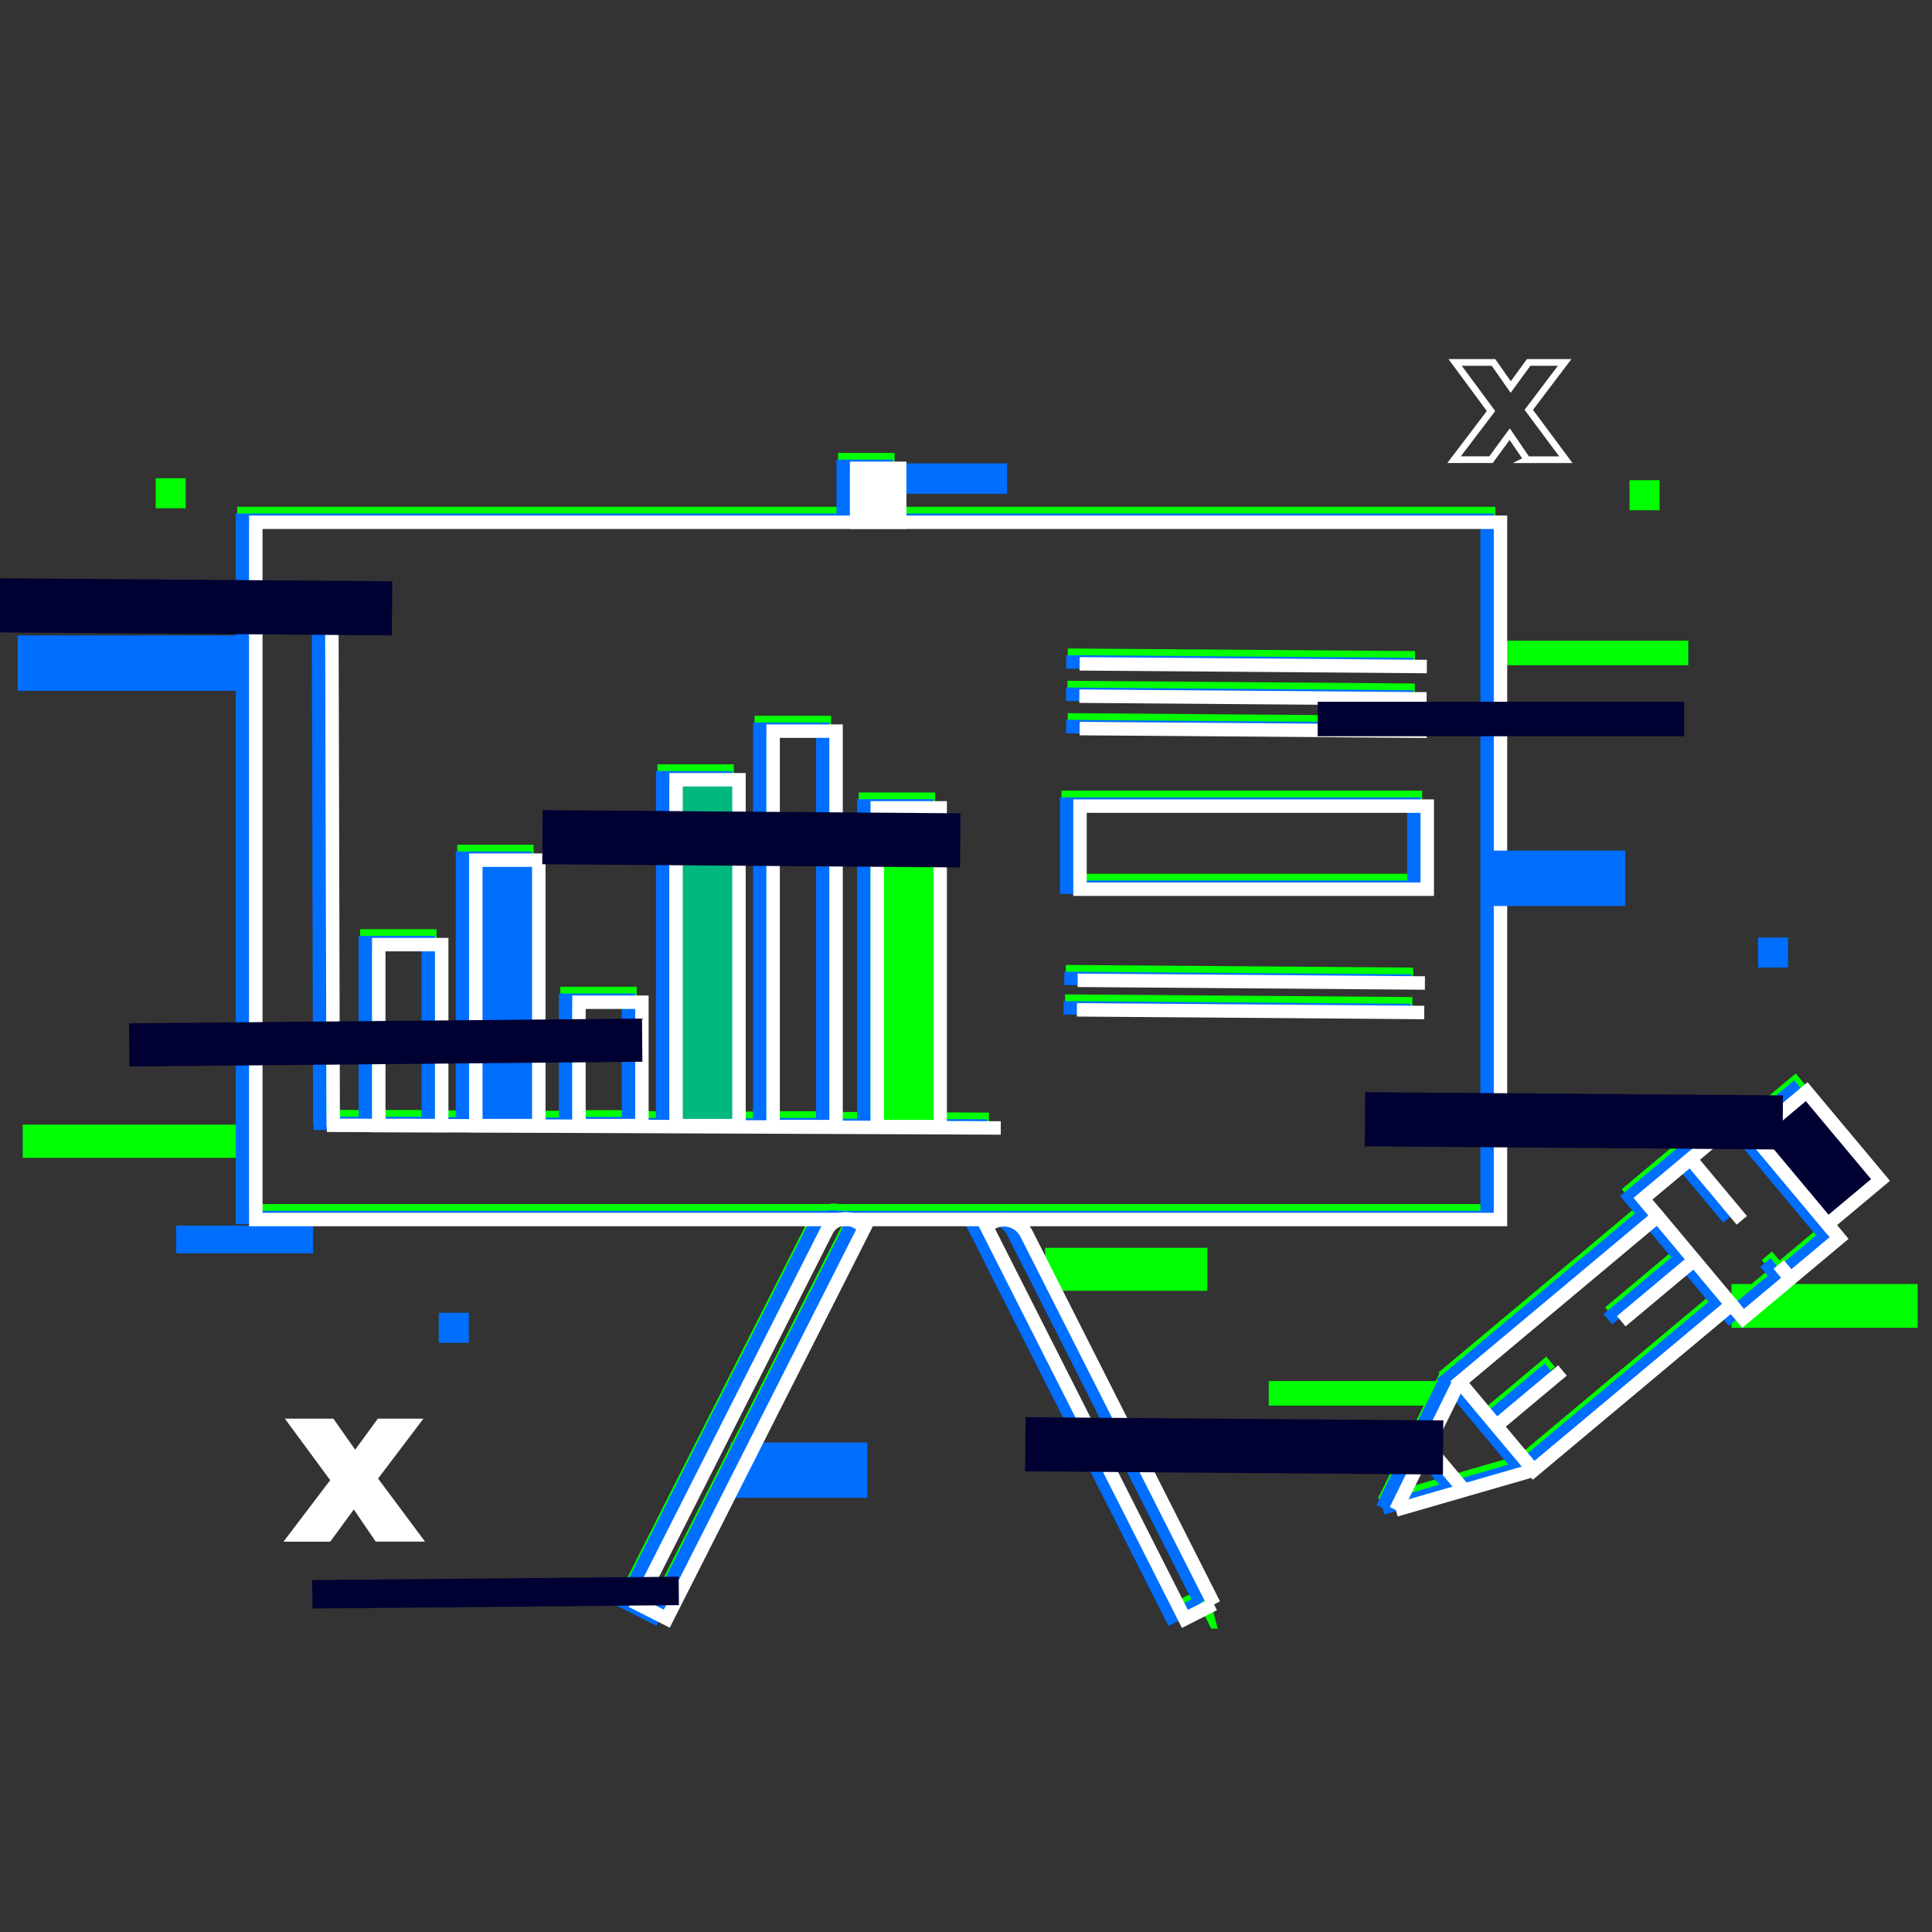 <svg xmlns="http://www.w3.org/2000/svg" xmlns:xlink="http://www.w3.org/1999/xlink" width="500" zoomAndPan="magnify" viewBox="0 0 375 375" height="500" preserveAspectRatio="xMidYMid meet" version="1.0"><rect x="0" y="0" width="375" height="375" fill="#333333" stroke="none"/><defs><clipPath id="aedad3e001"><path d="M 336 249 L 372.211 249 L 372.211 258 L 336 258 Z M 336 249 " clip-rule="nonzero"/></clipPath><clipPath id="d51ebc4ff1"><path d="M 152 198 L 271 198 L 271 316.113 L 152 316.113 Z M 152 198 " clip-rule="nonzero"/></clipPath><clipPath id="c2ea6dd55f"><path d="M 84 198 L 203 198 L 203 316.113 L 84 316.113 Z M 84 198 " clip-rule="nonzero"/></clipPath><clipPath id="1500565c31"><path d="M 301 173 L 372.211 173 L 372.211 273 L 301 273 Z M 301 173 " clip-rule="nonzero"/></clipPath><clipPath id="4ac11b19c5"><path d="M 279 178 L 372.211 178 L 372.211 292 L 279 292 Z M 279 178 " clip-rule="nonzero"/></clipPath><clipPath id="58e2b38a39"><path d="M 244 197 L 371 197 L 371 316.113 L 244 316.113 Z M 244 197 " clip-rule="nonzero"/></clipPath><clipPath id="2190edc06b"><path d="M 231 229 L 318 229 L 318 316.113 L 231 316.113 Z M 231 229 " clip-rule="nonzero"/></clipPath><clipPath id="8845859619"><path d="M 231 246 L 333 246 L 333 316.113 L 231 316.113 Z M 231 246 " clip-rule="nonzero"/></clipPath><clipPath id="a4620a5e7d"><path d="M 237 242 L 319 242 L 319 316.113 L 237 316.113 Z M 237 242 " clip-rule="nonzero"/></clipPath><clipPath id="d2fa53c0c5"><path d="M 288 186 L 372.211 186 L 372.211 273 L 288 273 Z M 288 186 " clip-rule="nonzero"/></clipPath><clipPath id="b4a9bccd6c"><path d="M 306 206 L 372.211 206 L 372.211 284 L 306 284 Z M 306 206 " clip-rule="nonzero"/></clipPath><clipPath id="d6b9967c0b"><path d="M 151 199 L 270 199 L 270 316.113 L 151 316.113 Z M 151 199 " clip-rule="nonzero"/></clipPath><clipPath id="d6ea1764e6"><path d="M 84 199 L 203 199 L 203 316.113 L 84 316.113 Z M 84 199 " clip-rule="nonzero"/></clipPath><clipPath id="5d3580ca53"><path d="M 300 174 L 372.211 174 L 372.211 275 L 300 275 Z M 300 174 " clip-rule="nonzero"/></clipPath><clipPath id="15a8025779"><path d="M 279 179 L 372.211 179 L 372.211 293 L 279 293 Z M 279 179 " clip-rule="nonzero"/></clipPath><clipPath id="c192d417fb"><path d="M 243 198 L 371 198 L 371 316.113 L 243 316.113 Z M 243 198 " clip-rule="nonzero"/></clipPath><clipPath id="dfd5a9f0a2"><path d="M 231 230 L 318 230 L 318 316.113 L 231 316.113 Z M 231 230 " clip-rule="nonzero"/></clipPath><clipPath id="b6c52a8e18"><path d="M 231 248 L 332 248 L 332 316.113 L 231 316.113 Z M 231 248 " clip-rule="nonzero"/></clipPath><clipPath id="689e5d2619"><path d="M 237 243 L 319 243 L 319 316.113 L 237 316.113 Z M 237 243 " clip-rule="nonzero"/></clipPath><clipPath id="cdfc52e994"><path d="M 288 187 L 372.211 187 L 372.211 274 L 288 274 Z M 288 187 " clip-rule="nonzero"/></clipPath><clipPath id="8e0fe3f5a3"><path d="M 305 208 L 372.211 208 L 372.211 285 L 305 285 Z M 305 208 " clip-rule="nonzero"/></clipPath><clipPath id="b525eff960"><path d="M 154 199 L 273 199 L 273 316.113 L 154 316.113 Z M 154 199 " clip-rule="nonzero"/></clipPath><clipPath id="7e17894a31"><path d="M 86 199 L 205 199 L 205 316.113 L 86 316.113 Z M 86 199 " clip-rule="nonzero"/></clipPath><clipPath id="22a2590f52"><path d="M 303 174 L 372.211 174 L 372.211 275 L 303 275 Z M 303 174 " clip-rule="nonzero"/></clipPath><clipPath id="8b273caf35"><path d="M 281 180 L 372.211 180 L 372.211 293 L 281 293 Z M 281 180 " clip-rule="nonzero"/></clipPath><clipPath id="61fe972627"><path d="M 246 199 L 372.211 199 L 372.211 316.113 L 246 316.113 Z M 246 199 " clip-rule="nonzero"/></clipPath><clipPath id="279621e8cb"><path d="M 234 231 L 321 231 L 321 316.113 L 234 316.113 Z M 234 231 " clip-rule="nonzero"/></clipPath><clipPath id="edb8248d20"><path d="M 234 248 L 335 248 L 335 316.113 L 234 316.113 Z M 234 248 " clip-rule="nonzero"/></clipPath><clipPath id="e9259bb70f"><path d="M 240 243 L 322 243 L 322 316.113 L 240 316.113 Z M 240 243 " clip-rule="nonzero"/></clipPath><clipPath id="22bd074ec0"><path d="M 291 187 L 372.211 187 L 372.211 274 L 291 274 Z M 291 187 " clip-rule="nonzero"/></clipPath><clipPath id="e7990191eb"><path d="M 308 208 L 372.211 208 L 372.211 285 L 308 285 Z M 308 208 " clip-rule="nonzero"/></clipPath><clipPath id="be138ab60e"><path d="M 263 58.863 L 323 58.863 L 323 108 L 263 108 Z M 263 58.863 " clip-rule="nonzero"/></clipPath></defs><path fill="#006eff" d="M 60.781 243.262 L 34.199 243.262 L 34.199 237.887 L 60.781 237.887 Z M 60.781 243.262 " fill-opacity="1" fill-rule="nonzero"/><g clip-path="url(#aedad3e001)"><path fill="#00ff00" d="M 372.211 257.73 L 336.082 257.73 L 336.082 249.223 L 372.211 249.223 Z M 372.211 257.73 " fill-opacity="1" fill-rule="nonzero"/></g><path fill="#00ff00" d="M 202.852 242.203 L 234.34 242.203 L 234.34 250.543 L 202.852 250.543 Z M 202.852 242.203 " fill-opacity="1" fill-rule="nonzero"/><path fill="#00ff00" d="M 246.262 268.066 L 282.395 268.066 L 282.395 272.828 L 246.262 272.828 Z M 246.262 268.066 " fill-opacity="1" fill-rule="nonzero"/><path fill="#006eff" d="M 168.352 290.73 L 141.77 290.73 L 141.77 279.98 L 168.352 279.98 Z M 168.352 290.73 " fill-opacity="1" fill-rule="nonzero"/><path fill="#00ff00" d="M 4.406 218.289 L 46.512 218.289 L 46.512 224.734 L 4.406 224.734 Z M 4.406 218.289 " fill-opacity="1" fill-rule="nonzero"/><path fill="#006eff" d="M 172.539 89.945 L 195.469 89.945 L 195.469 95.844 L 172.539 95.844 Z M 172.539 89.945 " fill-opacity="1" fill-rule="nonzero"/><path fill="#00ff00" d="M 291.562 124.352 L 327.695 124.352 L 327.695 129.117 L 291.562 129.117 Z M 291.562 124.352 " fill-opacity="1" fill-rule="nonzero"/><path stroke-linecap="butt" transform="matrix(1.304, 0, 0, 1.305, -5.037, 58.956)" fill="none" stroke-linejoin="miter" d="M 129.599 23.19 L 136.011 23.19 L 136.011 31.201 L 129.599 31.201 Z M 129.599 23.19 " stroke="#00ff00" stroke-width="2" stroke-opacity="1" stroke-miterlimit="10"/><g clip-path="url(#d51ebc4ff1)"><path stroke-linecap="butt" transform="matrix(-1.164, 0.589, -0.589, -1.164, 500.796, 366.254)" fill="none" stroke-linejoin="miter" d="M 163.379 131.258 L 168.219 131.259 L 168.22 196.801 L 167.119 196.801 C 165.059 196.798 163.38 195.13 163.381 193.06 L 163.381 131.249 Z M 163.379 131.258 " stroke="#00ff00" stroke-width="2" stroke-opacity="1" stroke-miterlimit="10"/></g><g clip-path="url(#c2ea6dd55f)"><path stroke-linecap="butt" transform="matrix(1.164, 0.589, -0.589, 1.164, 107.634, 14.918)" fill="none" stroke-linejoin="miter" d="M 114.611 131.379 L 116.32 131.38 L 116.321 196.8 L 111.481 196.801 L 111.481 134.5 C 111.48 132.779 112.879 131.38 114.601 131.38 Z M 114.611 131.379 " stroke="#00ff00" stroke-width="2" stroke-opacity="1" stroke-miterlimit="10"/></g><path stroke-linecap="butt" transform="matrix(1.304, 0, 0, 1.305, -5.037, 58.956)" fill="none" stroke-linejoin="miter" d="M 40.17 31.201 L 225.44 31.201 L 225.44 134.91 L 40.17 134.91 Z M 40.17 31.201 " stroke="#00ff00" stroke-width="2" stroke-opacity="1" stroke-miterlimit="10"/><path stroke-linecap="butt" transform="matrix(1.304, 0, 0, 1.305, -5.037, 58.956)" fill="none" stroke-linejoin="miter" d="M 51.499 45.61 L 51.691 121.159 " stroke="#00ff00" stroke-width="2" stroke-opacity="1" stroke-miterlimit="10"/><path stroke-linecap="butt" transform="matrix(1.304, 0, 0, 1.305, -5.037, 58.956)" fill="none" stroke-linejoin="miter" d="M 50.76 120.89 L 151.059 121.3 " stroke="#00ff00" stroke-width="2" stroke-opacity="1" stroke-miterlimit="10"/><path stroke-linecap="butt" transform="matrix(1.304, 0, 0, 1.305, -5.037, 58.956)" fill="none" stroke-linejoin="miter" d="M 58.471 94.021 L 67.839 94.021 L 67.839 120.941 L 58.471 120.941 Z M 58.471 94.021 " stroke="#00ff00" stroke-width="2" stroke-opacity="1" stroke-miterlimit="10"/><path stroke-linecap="butt" transform="matrix(1.304, 0, 0, 1.305, -5.037, 58.956)" fill="none" stroke-linejoin="miter" d="M 72.921 81.46 L 82.291 81.46 L 82.291 120.941 L 72.921 120.941 Z M 72.921 81.46 " stroke="#00ff00" stroke-width="2" stroke-opacity="1" stroke-miterlimit="10"/><path stroke-linecap="butt" transform="matrix(1.304, 0, 0, 1.305, -5.037, 58.956)" fill="none" stroke-linejoin="miter" d="M 88.269 102.589 L 97.639 102.589 L 97.639 120.941 L 88.269 120.941 Z M 88.269 102.589 " stroke="#00ff00" stroke-width="2" stroke-opacity="1" stroke-miterlimit="10"/><path stroke-linecap="butt" transform="matrix(1.304, 0, 0, 1.305, -5.037, 58.956)" fill="none" stroke-linejoin="miter" d="M 102.721 69.5 L 112.089 69.5 L 112.089 120.941 L 102.721 120.941 Z M 102.721 69.5 " stroke="#00ff00" stroke-width="2" stroke-opacity="1" stroke-miterlimit="10"/><path stroke-linecap="butt" transform="matrix(1.304, 0, 0, 1.305, -5.037, 58.956)" fill="none" stroke-linejoin="miter" d="M 117.18 62.279 L 126.55 62.279 L 126.55 121.1 L 117.18 121.1 Z M 117.18 62.279 " stroke="#00ff00" stroke-width="2" stroke-opacity="1" stroke-miterlimit="10"/><path stroke-linecap="butt" transform="matrix(1.304, 0, 0, 1.305, -5.037, 58.956)" fill="none" stroke-linejoin="miter" d="M 132.669 73.691 L 142.039 73.691 L 142.039 121.1 L 132.669 121.1 Z M 132.669 73.691 " stroke="#00ff00" stroke-width="2" stroke-opacity="1" stroke-miterlimit="10"/><path stroke-linecap="butt" transform="matrix(1.304, 0, 0, 1.305, -5.037, 58.956)" fill="none" stroke-linejoin="miter" d="M 162.79 52.271 L 214.491 52.66 " stroke="#00ff00" stroke-width="2" stroke-opacity="1" stroke-miterlimit="10"/><path stroke-linecap="butt" transform="matrix(1.304, 0, 0, 1.305, -5.037, 58.956)" fill="none" stroke-linejoin="miter" d="M 162.751 57.079 L 214.449 57.48 " stroke="#00ff00" stroke-width="2" stroke-opacity="1" stroke-miterlimit="10"/><path stroke-linecap="butt" transform="matrix(1.304, 0, 0, 1.305, -5.037, 58.956)" fill="none" stroke-linejoin="miter" d="M 162.79 61.89 L 214.491 62.291 " stroke="#00ff00" stroke-width="2" stroke-opacity="1" stroke-miterlimit="10"/><path stroke-linecap="butt" transform="matrix(1.304, 0, 0, 1.305, -5.037, 58.956)" fill="none" stroke-linejoin="miter" d="M 162.859 73.419 L 214.551 73.419 L 214.551 85.78 L 162.859 85.78 Z M 162.859 73.419 " stroke="#00ff00" stroke-width="2" stroke-opacity="1" stroke-miterlimit="10"/><path stroke-linecap="butt" transform="matrix(1.304, 0, 0, 1.305, -5.037, 58.956)" fill="none" stroke-linejoin="miter" d="M 162.499 99.341 L 214.2 99.739 " stroke="#00ff00" stroke-width="2" stroke-opacity="1" stroke-miterlimit="10"/><path stroke-linecap="butt" transform="matrix(1.304, 0, 0, 1.305, -5.037, 58.956)" fill="none" stroke-linejoin="miter" d="M 162.391 103.721 L 214.09 104.119 " stroke="#00ff00" stroke-width="2" stroke-opacity="1" stroke-miterlimit="10"/><path fill="#000033" d="M 348.348 210.16 L 362.68 227.293 L 352.406 235.895 L 338.074 218.762 Z M 348.348 210.16 " fill-opacity="1" fill-rule="nonzero"/><g clip-path="url(#1500565c31)"><path stroke-linecap="butt" transform="matrix(0.837, 1.001, -1, 0.837, 248.128, -154.917)" fill="none" stroke-linejoin="miter" d="M 263.889 120.62 L 281.01 120.619 L 281.012 130.89 L 263.891 130.891 Z M 263.889 120.62 " stroke="#00ff00" stroke-width="2" stroke-opacity="1" stroke-miterlimit="10"/></g><g clip-path="url(#4ac11b19c5)"><path stroke-linecap="butt" transform="matrix(0.837, 1.001, -1, 0.837, 251.819, -139.363)" fill="none" stroke-linejoin="miter" d="M 249.52 125.418 L 272.729 125.419 L 272.731 144.059 L 249.52 144.06 Z M 249.52 125.418 " stroke="#00ff00" stroke-width="2" stroke-opacity="1" stroke-miterlimit="10"/></g><g clip-path="url(#58e2b38a39)"><path stroke-linecap="butt" transform="matrix(0.837, 1.001, -1, 0.837, 260.311, -109.013)" fill="none" stroke-linejoin="miter" d="M 230.919 134.131 L 248.04 134.13 L 248.04 172.548 L 230.921 172.551 Z M 230.919 134.131 " stroke="#00ff00" stroke-width="2" stroke-opacity="1" stroke-miterlimit="10"/></g><g clip-path="url(#2190edc06b)"><path stroke-linecap="butt" transform="matrix(1.304, 0, 0, 1.305, -5.037, 58.956)" fill="none" stroke-linejoin="miter" d="M 209.861 178.121 L 219.25 159.099 " stroke="#00ff00" stroke-width="2" stroke-opacity="1" stroke-miterlimit="10"/></g><g clip-path="url(#8845859619)"><path stroke-linecap="butt" transform="matrix(1.304, 0, 0, 1.305, -5.037, 58.956)" fill="none" stroke-linejoin="miter" d="M 230.24 172.229 L 209.861 178.121 " stroke="#00ff00" stroke-width="2" stroke-opacity="1" stroke-miterlimit="10"/></g><g clip-path="url(#a4620a5e7d)"><path stroke-linecap="butt" transform="matrix(1.304, 0, 0, 1.305, -5.037, 58.956)" fill="none" stroke-linejoin="miter" d="M 214.56 168.61 L 220.049 175.169 " stroke="#00ff00" stroke-width="2" stroke-opacity="1" stroke-miterlimit="10"/></g><path stroke-linecap="butt" transform="matrix(1.304, 0, 0, 1.305, -5.037, 58.956)" fill="none" stroke-linejoin="miter" d="M 234.669 157.371 L 224.739 165.67 " stroke="#00ff00" stroke-width="2" stroke-opacity="1" stroke-miterlimit="10"/><path stroke-linecap="butt" transform="matrix(1.304, 0, 0, 1.305, -5.037, 58.956)" fill="none" stroke-linejoin="miter" d="M 243.42 150.04 L 254.219 141.011 " stroke="#00ff00" stroke-width="2" stroke-opacity="1" stroke-miterlimit="10"/><g clip-path="url(#d2fa53c0c5)"><path stroke-linecap="butt" transform="matrix(1.304, 0, 0, 1.305, -5.037, 58.956)" fill="none" stroke-linejoin="miter" d="M 253.671 125.839 L 261.359 135.029 " stroke="#00ff00" stroke-width="2" stroke-opacity="1" stroke-miterlimit="10"/></g><g clip-path="url(#b4a9bccd6c)"><path stroke-linecap="butt" transform="matrix(1.304, 0, 0, 1.305, -5.037, 58.956)" fill="none" stroke-linejoin="miter" d="M 266.86 141.601 L 268.57 143.639 " stroke="#00ff00" stroke-width="2" stroke-opacity="1" stroke-miterlimit="10"/></g><path stroke-linecap="butt" transform="matrix(1.304, 0, 0, 1.305, -5.037, 58.956)" fill="none" stroke-linejoin="miter" d="M 129.371 24.19 L 135.78 24.19 L 135.78 32.201 L 129.371 32.201 Z M 129.371 24.19 " stroke="#006eff" stroke-width="2" stroke-opacity="1" stroke-miterlimit="10"/><g clip-path="url(#d6b9967c0b)"><path stroke-linecap="butt" transform="matrix(-1.164, 0.589, -0.589, -1.164, 500.823, 368.849)" fill="none" stroke-linejoin="miter" d="M 163.15 132.261 L 167.99 132.262 L 167.989 197.8 L 166.891 197.801 C 164.83 197.801 163.149 196.128 163.149 194.061 L 163.149 132.25 Z M 163.15 132.261 " stroke="#006eff" stroke-width="2" stroke-opacity="1" stroke-miterlimit="10"/></g><g clip-path="url(#d6ea1764e6)"><path stroke-linecap="butt" transform="matrix(1.164, 0.589, -0.589, 1.164, 108.195, 15.192)" fill="none" stroke-linejoin="miter" d="M 114.381 132.381 L 116.09 132.381 L 116.09 197.799 L 111.25 197.8 L 111.25 135.499 C 111.25 133.781 112.649 132.381 114.37 132.379 Z M 114.381 132.381 " stroke="#006eff" stroke-width="2" stroke-opacity="1" stroke-miterlimit="10"/></g><path stroke-linecap="butt" transform="matrix(1.304, 0, 0, 1.305, -5.037, 58.956)" fill="none" stroke-linejoin="miter" d="M 39.951 32.201 L 225.221 32.201 L 225.221 135.909 L 39.951 135.909 Z M 39.951 32.201 " stroke="#006eff" stroke-width="2" stroke-opacity="1" stroke-miterlimit="10"/><path stroke-linecap="butt" transform="matrix(1.304, 0, 0, 1.305, -5.037, 58.956)" fill="none" stroke-linejoin="miter" d="M 51.269 46.61 L 51.469 122.159 " stroke="#006eff" stroke-width="2" stroke-opacity="1" stroke-miterlimit="10"/><path stroke-linecap="butt" transform="matrix(1.304, 0, 0, 1.305, -5.037, 58.956)" fill="none" stroke-linejoin="miter" d="M 50.529 121.89 L 150.829 122.3 " stroke="#006eff" stroke-width="2" stroke-opacity="1" stroke-miterlimit="10"/><path stroke-linecap="butt" transform="matrix(1.304, 0, 0, 1.305, -5.037, 58.956)" fill="none" stroke-linejoin="miter" d="M 58.24 95.021 L 67.611 95.021 L 67.611 121.941 L 58.24 121.941 Z M 58.24 95.021 " stroke="#006eff" stroke-width="2" stroke-opacity="1" stroke-miterlimit="10"/><path stroke-linecap="butt" transform="matrix(1.304, 0, 0, 1.305, -5.037, 58.956)" fill="none" stroke-linejoin="miter" d="M 72.699 82.46 L 82.07 82.46 L 82.07 121.941 L 72.699 121.941 Z M 72.699 82.46 " stroke="#006eff" stroke-width="2" stroke-opacity="1" stroke-miterlimit="10"/><path stroke-linecap="butt" transform="matrix(1.304, 0, 0, 1.305, -5.037, 58.956)" fill="none" stroke-linejoin="miter" d="M 88.05 103.589 L 97.421 103.589 L 97.421 121.941 L 88.05 121.941 Z M 88.05 103.589 " stroke="#006eff" stroke-width="2" stroke-opacity="1" stroke-miterlimit="10"/><path stroke-linecap="butt" transform="matrix(1.304, 0, 0, 1.305, -5.037, 58.956)" fill="none" stroke-linejoin="miter" d="M 102.5 70.5 L 111.87 70.5 L 111.87 121.941 L 102.5 121.941 Z M 102.5 70.5 " stroke="#006eff" stroke-width="2" stroke-opacity="1" stroke-miterlimit="10"/><path stroke-linecap="butt" transform="matrix(1.304, 0, 0, 1.305, -5.037, 58.956)" fill="none" stroke-linejoin="miter" d="M 116.949 63.279 L 126.32 63.279 L 126.32 122.099 L 116.949 122.099 Z M 116.949 63.279 " stroke="#006eff" stroke-width="2" stroke-opacity="1" stroke-miterlimit="10"/><path stroke-linecap="butt" transform="matrix(1.304, 0, 0, 1.305, -5.037, 58.956)" fill="none" stroke-linejoin="miter" d="M 132.441 74.691 L 141.809 74.691 L 141.809 122.099 L 132.441 122.099 Z M 132.441 74.691 " stroke="#006eff" stroke-width="2" stroke-opacity="1" stroke-miterlimit="10"/><path stroke-linecap="butt" transform="matrix(1.304, 0, 0, 1.305, -5.037, 58.956)" fill="none" stroke-linejoin="miter" d="M 162.559 53.271 L 214.26 53.66 " stroke="#006eff" stroke-width="2" stroke-opacity="1" stroke-miterlimit="10"/><path stroke-linecap="butt" transform="matrix(1.304, 0, 0, 1.305, -5.037, 58.956)" fill="none" stroke-linejoin="miter" d="M 162.529 58.079 L 214.221 58.48 " stroke="#006eff" stroke-width="2" stroke-opacity="1" stroke-miterlimit="10"/><path stroke-linecap="butt" transform="matrix(1.304, 0, 0, 1.305, -5.037, 58.956)" fill="none" stroke-linejoin="miter" d="M 162.559 62.89 L 214.26 63.291 " stroke="#006eff" stroke-width="2" stroke-opacity="1" stroke-miterlimit="10"/><path stroke-linecap="butt" transform="matrix(1.304, 0, 0, 1.305, -5.037, 58.956)" fill="none" stroke-linejoin="miter" d="M 162.631 74.419 L 214.32 74.419 L 214.32 86.78 L 162.631 86.78 Z M 162.631 74.419 " stroke="#006eff" stroke-width="2" stroke-opacity="1" stroke-miterlimit="10"/><path stroke-linecap="butt" transform="matrix(1.304, 0, 0, 1.305, -5.037, 58.956)" fill="none" stroke-linejoin="miter" d="M 162.281 100.341 L 213.97 100.739 " stroke="#006eff" stroke-width="2" stroke-opacity="1" stroke-miterlimit="10"/><path stroke-linecap="butt" transform="matrix(1.304, 0, 0, 1.305, -5.037, 58.956)" fill="none" stroke-linejoin="miter" d="M 162.17 104.721 L 213.859 105.119 " stroke="#006eff" stroke-width="2" stroke-opacity="1" stroke-miterlimit="10"/><path fill="#000033" d="M 348.051 211.484 L 362.383 228.617 L 352.105 237.215 L 337.777 220.082 Z M 348.051 211.484 " fill-opacity="1" fill-rule="nonzero"/><g clip-path="url(#5d3580ca53)"><path stroke-linecap="butt" transform="matrix(0.837, 1.001, -1, 0.837, 249.015, -154.212)" fill="none" stroke-linejoin="miter" d="M 263.671 121.621 L 280.792 121.62 L 280.789 131.891 L 263.67 131.89 Z M 263.671 121.621 " stroke="#006eff" stroke-width="2" stroke-opacity="1" stroke-miterlimit="10"/></g><g clip-path="url(#15a8025779)"><path stroke-linecap="butt" transform="matrix(0.837, 1.001, -1, 0.837, 252.707, -138.672)" fill="none" stroke-linejoin="miter" d="M 249.289 126.421 L 272.5 126.42 L 272.501 145.062 L 249.289 145.059 Z M 249.289 126.421 " stroke="#006eff" stroke-width="2" stroke-opacity="1" stroke-miterlimit="10"/></g><g clip-path="url(#c192d417fb)"><path stroke-linecap="butt" transform="matrix(0.837, 1.001, -1, 0.837, 261.199, -108.322)" fill="none" stroke-linejoin="miter" d="M 230.691 135.131 L 247.81 135.128 L 247.809 173.551 L 230.69 173.55 Z M 230.691 135.131 " stroke="#006eff" stroke-width="2" stroke-opacity="1" stroke-miterlimit="10"/></g><g clip-path="url(#dfd5a9f0a2)"><path stroke-linecap="butt" transform="matrix(1.304, 0, 0, 1.305, -5.037, 58.956)" fill="none" stroke-linejoin="miter" d="M 209.639 179.121 L 219.019 160.099 " stroke="#006eff" stroke-width="2" stroke-opacity="1" stroke-miterlimit="10"/></g><g clip-path="url(#b6c52a8e18)"><path stroke-linecap="butt" transform="matrix(1.304, 0, 0, 1.305, -5.037, 58.956)" fill="none" stroke-linejoin="miter" d="M 230.01 173.229 L 209.639 179.121 " stroke="#006eff" stroke-width="2" stroke-opacity="1" stroke-miterlimit="10"/></g><g clip-path="url(#689e5d2619)"><path stroke-linecap="butt" transform="matrix(1.304, 0, 0, 1.305, -5.037, 58.956)" fill="none" stroke-linejoin="miter" d="M 214.329 169.61 L 219.819 176.169 " stroke="#006eff" stroke-width="2" stroke-opacity="1" stroke-miterlimit="10"/></g><path stroke-linecap="butt" transform="matrix(1.304, 0, 0, 1.305, -5.037, 58.956)" fill="none" stroke-linejoin="miter" d="M 234.439 158.371 L 224.52 166.67 " stroke="#006eff" stroke-width="2" stroke-opacity="1" stroke-miterlimit="10"/><path stroke-linecap="butt" transform="matrix(1.304, 0, 0, 1.305, -5.037, 58.956)" fill="none" stroke-linejoin="miter" d="M 243.19 151.04 L 253.989 142.011 " stroke="#006eff" stroke-width="2" stroke-opacity="1" stroke-miterlimit="10"/><g clip-path="url(#cdfc52e994)"><path stroke-linecap="butt" transform="matrix(1.304, 0, 0, 1.305, -5.037, 58.956)" fill="none" stroke-linejoin="miter" d="M 253.45 126.839 L 261.14 136.029 " stroke="#006eff" stroke-width="2" stroke-opacity="1" stroke-miterlimit="10"/></g><g clip-path="url(#8e0fe3f5a3)"><path stroke-linecap="butt" transform="matrix(1.304, 0, 0, 1.305, -5.037, 58.956)" fill="none" stroke-linejoin="miter" d="M 266.629 142.6 L 268.339 144.639 " stroke="#006eff" stroke-width="2" stroke-opacity="1" stroke-miterlimit="10"/></g><path stroke-linecap="butt" transform="matrix(1.304, 0, 0, 1.305, -5.037, 58.956)" fill-opacity="1" fill="#ffffff" fill-rule="nonzero" stroke-linejoin="miter" d="M 131.369 24.481 L 137.781 24.481 L 137.781 32.489 L 131.369 32.489 Z M 131.369 24.481 " stroke="#ffffff" stroke-width="2" stroke-opacity="1" stroke-miterlimit="10"/><g clip-path="url(#b525eff960)"><path stroke-linecap="butt" transform="matrix(-1.164, 0.589, -0.589, -1.164, 505.922, 368.407)" fill="none" stroke-linejoin="miter" d="M 165.141 132.56 L 169.981 132.561 L 169.98 198.099 L 168.88 198.099 C 166.821 198.1 165.139 196.43 165.14 194.36 L 165.14 132.549 Z M 165.141 132.56 " stroke="#ffffff" stroke-width="2" stroke-opacity="1" stroke-miterlimit="10"/></g><g clip-path="url(#7e17894a31)"><path stroke-linecap="butt" transform="matrix(1.164, 0.589, -0.589, 1.164, 108.652, 14.057)" fill="none" stroke-linejoin="miter" d="M 116.371 132.671 L 118.08 132.671 L 118.08 198.089 L 113.24 198.09 L 113.24 135.789 C 113.24 134.071 114.639 132.672 116.36 132.669 Z M 116.371 132.671 " stroke="#ffffff" stroke-width="2" stroke-opacity="1" stroke-miterlimit="10"/></g><path stroke-linecap="butt" transform="matrix(1.304, 0, 0, 1.305, -5.037, 58.956)" fill="none" stroke-linejoin="miter" d="M 41.94 32.501 L 227.21 32.501 L 227.21 136.209 L 41.94 136.209 Z M 41.94 32.501 " stroke="#ffffff" stroke-width="2" stroke-opacity="1" stroke-miterlimit="10"/><path stroke-linecap="butt" transform="matrix(1.304, 0, 0, 1.305, -5.037, 58.956)" fill="none" stroke-linejoin="miter" d="M 53.26 46.909 L 53.461 122.459 " stroke="#ffffff" stroke-width="2" stroke-opacity="1" stroke-miterlimit="10"/><path stroke-linecap="butt" transform="matrix(1.304, 0, 0, 1.305, -5.037, 58.956)" fill="none" stroke-linejoin="miter" d="M 52.52 122.189 L 152.829 122.59 " stroke="#ffffff" stroke-width="2" stroke-opacity="1" stroke-miterlimit="10"/><path stroke-linecap="butt" transform="matrix(1.304, 0, 0, 1.305, -5.037, 58.956)" fill="none" stroke-linejoin="miter" d="M 60.241 95.321 L 69.611 95.321 L 69.611 122.24 L 60.241 122.24 Z M 60.241 95.321 " stroke="#ffffff" stroke-width="2" stroke-opacity="1" stroke-miterlimit="10"/><path stroke-linecap="butt" transform="matrix(1.304, 0, 0, 1.305, -5.037, 58.956)" fill-opacity="1" fill="#006eff" fill-rule="nonzero" stroke-linejoin="miter" d="M 74.69 82.759 L 84.061 82.759 L 84.061 122.24 L 74.69 122.24 Z M 74.69 82.759 " stroke="#ffffff" stroke-width="2" stroke-opacity="1" stroke-miterlimit="10"/><path stroke-linecap="butt" transform="matrix(1.304, 0, 0, 1.305, -5.037, 58.956)" fill="none" stroke-linejoin="miter" d="M 90.039 103.889 L 99.409 103.889 L 99.409 122.24 L 90.039 122.24 Z M 90.039 103.889 " stroke="#ffffff" stroke-width="2" stroke-opacity="1" stroke-miterlimit="10"/><path stroke-linecap="butt" transform="matrix(1.304, 0, 0, 1.305, -5.037, 58.956)" fill-opacity="1" fill="#00b780" fill-rule="nonzero" stroke-linejoin="miter" d="M 104.491 70.799 L 113.859 70.799 L 113.859 122.24 L 104.491 122.24 Z M 104.491 70.799 " stroke="#ffffff" stroke-width="2" stroke-opacity="1" stroke-miterlimit="10"/><path stroke-linecap="butt" transform="matrix(1.304, 0, 0, 1.305, -5.037, 58.956)" fill="none" stroke-linejoin="miter" d="M 118.941 63.569 L 128.311 63.569 L 128.311 122.39 L 118.941 122.39 Z M 118.941 63.569 " stroke="#ffffff" stroke-width="2" stroke-opacity="1" stroke-miterlimit="10"/><path stroke-linecap="butt" transform="matrix(1.304, 0, 0, 1.305, -5.037, 58.956)" fill-opacity="1" fill="#00ff00" fill-rule="nonzero" stroke-linejoin="miter" d="M 134.439 74.981 L 143.809 74.981 L 143.809 122.39 L 134.439 122.39 Z M 134.439 74.981 " stroke="#ffffff" stroke-width="2" stroke-opacity="1" stroke-miterlimit="10"/><path stroke-linecap="butt" transform="matrix(1.304, 0, 0, 1.305, -5.037, 58.956)" fill="none" stroke-linejoin="miter" d="M 164.56 53.561 L 216.249 53.96 " stroke="#ffffff" stroke-width="2" stroke-opacity="1" stroke-miterlimit="10"/><path stroke-linecap="butt" transform="matrix(1.304, 0, 0, 1.305, -5.037, 58.956)" fill="none" stroke-linejoin="miter" d="M 164.521 58.369 L 216.21 58.771 " stroke="#ffffff" stroke-width="2" stroke-opacity="1" stroke-miterlimit="10"/><path stroke-linecap="butt" transform="matrix(1.304, 0, 0, 1.305, -5.037, 58.956)" fill="none" stroke-linejoin="miter" d="M 164.56 63.189 L 216.249 63.581 " stroke="#ffffff" stroke-width="2" stroke-opacity="1" stroke-miterlimit="10"/><path stroke-linecap="butt" transform="matrix(1.304, 0, 0, 1.305, -5.037, 58.956)" fill="none" stroke-linejoin="miter" d="M 164.62 74.721 L 216.309 74.721 L 216.309 87.079 L 164.62 87.079 Z M 164.62 74.721 " stroke="#ffffff" stroke-width="2" stroke-opacity="1" stroke-miterlimit="10"/><path stroke-linecap="butt" transform="matrix(1.304, 0, 0, 1.305, -5.037, 58.956)" fill="none" stroke-linejoin="miter" d="M 164.269 100.629 L 215.961 101.03 " stroke="#ffffff" stroke-width="2" stroke-opacity="1" stroke-miterlimit="10"/><path stroke-linecap="butt" transform="matrix(1.304, 0, 0, 1.305, -5.037, 58.956)" fill="none" stroke-linejoin="miter" d="M 164.161 105.02 L 215.86 105.419 " stroke="#ffffff" stroke-width="2" stroke-opacity="1" stroke-miterlimit="10"/><path fill="#000033" d="M 350.641 211.859 L 364.973 228.992 L 354.699 237.594 L 340.367 220.461 Z M 350.641 211.859 " fill-opacity="1" fill-rule="nonzero"/><g clip-path="url(#22a2590f52)"><path stroke-linecap="butt" transform="matrix(0.837, 1.001, -1, 0.837, 250.241, -156.077)" fill="none" stroke-linejoin="miter" d="M 265.659 121.921 L 282.78 121.92 L 282.781 132.191 L 265.66 132.191 Z M 265.659 121.921 " stroke="#ffffff" stroke-width="2" stroke-opacity="1" stroke-miterlimit="10"/></g><g clip-path="url(#8b273caf35)"><path stroke-linecap="butt" transform="matrix(0.837, 1.001, -1, 0.837, 253.933, -140.525)" fill="none" stroke-linejoin="miter" d="M 251.28 126.708 L 274.491 126.711 L 274.489 145.351 L 251.28 145.35 Z M 251.28 126.708 " stroke="#ffffff" stroke-width="2" stroke-opacity="1" stroke-miterlimit="10"/></g><g clip-path="url(#61fe972627)"><path stroke-linecap="butt" transform="matrix(0.837, 1.001, -1, 0.837, 262.424, -110.175)" fill="none" stroke-linejoin="miter" d="M 232.691 135.421 L 249.81 135.418 L 249.809 173.841 L 232.69 173.84 Z M 232.691 135.421 " stroke="#ffffff" stroke-width="2" stroke-opacity="1" stroke-miterlimit="10"/></g><g clip-path="url(#279621e8cb)"><path stroke-linecap="butt" transform="matrix(1.304, 0, 0, 1.305, -5.037, 58.956)" fill="none" stroke-linejoin="miter" d="M 211.631 179.411 L 221.019 160.401 " stroke="#ffffff" stroke-width="2" stroke-opacity="1" stroke-miterlimit="10"/></g><g clip-path="url(#edb8248d20)"><path stroke-linecap="butt" transform="matrix(1.304, 0, 0, 1.305, -5.037, 58.956)" fill="none" stroke-linejoin="miter" d="M 232.001 173.531 L 211.631 179.411 " stroke="#ffffff" stroke-width="2" stroke-opacity="1" stroke-miterlimit="10"/></g><g clip-path="url(#e9259bb70f)"><path stroke-linecap="butt" transform="matrix(1.304, 0, 0, 1.305, -5.037, 58.956)" fill="none" stroke-linejoin="miter" d="M 216.321 169.909 L 221.819 176.471 " stroke="#ffffff" stroke-width="2" stroke-opacity="1" stroke-miterlimit="10"/></g><path stroke-linecap="butt" transform="matrix(1.304, 0, 0, 1.305, -5.037, 58.956)" fill="none" stroke-linejoin="miter" d="M 236.43 158.659 L 226.509 166.96 " stroke="#ffffff" stroke-width="2" stroke-opacity="1" stroke-miterlimit="10"/><path stroke-linecap="butt" transform="matrix(1.304, 0, 0, 1.305, -5.037, 58.956)" fill="none" stroke-linejoin="miter" d="M 245.181 151.339 L 255.98 142.31 " stroke="#ffffff" stroke-width="2" stroke-opacity="1" stroke-miterlimit="10"/><g clip-path="url(#22bd074ec0)"><path stroke-linecap="butt" transform="matrix(1.304, 0, 0, 1.305, -5.037, 58.956)" fill="none" stroke-linejoin="miter" d="M 255.441 127.141 L 263.129 136.329 " stroke="#ffffff" stroke-width="2" stroke-opacity="1" stroke-miterlimit="10"/></g><g clip-path="url(#e7990191eb)"><path stroke-linecap="butt" transform="matrix(1.304, 0, 0, 1.305, -5.037, 58.956)" fill="none" stroke-linejoin="miter" d="M 268.621 142.891 L 270.331 144.941 " stroke="#ffffff" stroke-width="2" stroke-opacity="1" stroke-miterlimit="10"/></g><path fill="#ffffff" d="M 72.938 299.238 L 68.672 292.988 L 64.094 299.238 L 55.027 299.238 L 64.094 287.301 L 55.289 275.359 L 64.707 275.359 L 68.934 281.387 L 73.344 275.359 L 82.188 275.359 L 73.383 286.984 L 82.5 299.227 L 72.949 299.227 Z M 72.938 299.238 " fill-opacity="1" fill-rule="nonzero"/><g clip-path="url(#be138ab60e)"><path stroke-linecap="butt" transform="matrix(1.304, 0, 0, 1.305, -5.037, 58.956)" fill="none" stroke-linejoin="miter" d="M 231.169 23.19 L 228.581 19.4 L 225.799 23.19 L 220.301 23.19 L 225.799 15.96 L 220.459 8.731 L 226.17 8.731 L 228.731 12.389 L 231.399 8.731 L 236.76 8.731 L 231.42 15.781 L 236.94 23.199 L 231.151 23.199 Z M 231.169 23.19 " stroke="#ffffff" stroke-width="1" stroke-opacity="1" stroke-miterlimit="10"/></g><path fill="#000033" d="M 25.051 198.625 L 124.609 197.703 L 124.684 206.082 L 25.125 207.004 Z M 25.051 198.625 " fill-opacity="1" fill-rule="nonzero"/><path fill="#000033" d="M 255.758 136.215 L 326.887 136.215 L 326.887 142.906 L 255.758 142.906 Z M 255.758 136.215 " fill-opacity="1" fill-rule="nonzero"/><path fill="#000033" d="M 199.059 275.082 L 280.148 275.703 L 280.07 286.207 L 198.98 285.586 Z M 199.059 275.082 " fill-opacity="1" fill-rule="nonzero"/><path fill="#000033" d="M 264.98 211.992 L 346.074 212.617 L 345.992 223.121 L 264.902 222.496 Z M 264.98 211.992 " fill-opacity="1" fill-rule="nonzero"/><path fill="#006eff" d="M 315.461 175.855 L 288.875 175.855 L 288.875 165.102 L 315.461 165.102 Z M 315.461 175.855 " fill-opacity="1" fill-rule="nonzero"/><path fill="#006eff" d="M 47.504 134.086 L 3.43 134.086 L 3.43 123.336 L 47.504 123.336 Z M 47.504 134.086 " fill-opacity="1" fill-rule="nonzero"/><path fill="#000033" d="M -4.953 112.203 L 76.137 112.828 L 76.059 123.332 L -5.035 122.707 Z M -4.953 112.203 " fill-opacity="1" fill-rule="nonzero"/><path fill="#00ff00" d="M 316.293 93.207 L 322.125 93.207 L 322.125 99.039 L 316.293 99.039 Z M 316.293 93.207 " fill-opacity="1" fill-rule="nonzero"/><path fill="#006eff" d="M 341.234 181.973 L 347.062 181.973 L 347.062 187.805 L 341.234 187.805 Z M 341.234 181.973 " fill-opacity="1" fill-rule="nonzero"/><path fill="#00ff00" d="M 30.219 92.828 L 36.051 92.828 L 36.051 98.66 L 30.219 98.66 Z M 30.219 92.828 " fill-opacity="1" fill-rule="nonzero"/><path fill="#006eff" d="M 85.172 254.809 L 91.004 254.809 L 91.004 260.641 L 85.172 260.641 Z M 85.172 254.809 " fill-opacity="1" fill-rule="nonzero"/><path fill="#000033" d="M 60.602 306.695 L 131.727 306.039 L 131.777 311.559 L 60.652 312.215 Z M 60.602 306.695 " fill-opacity="1" fill-rule="nonzero"/><path fill="#000033" d="M 105.336 157.246 L 186.426 157.867 L 186.344 168.371 L 105.254 167.746 Z M 105.336 157.246 " fill-opacity="1" fill-rule="nonzero"/></svg>